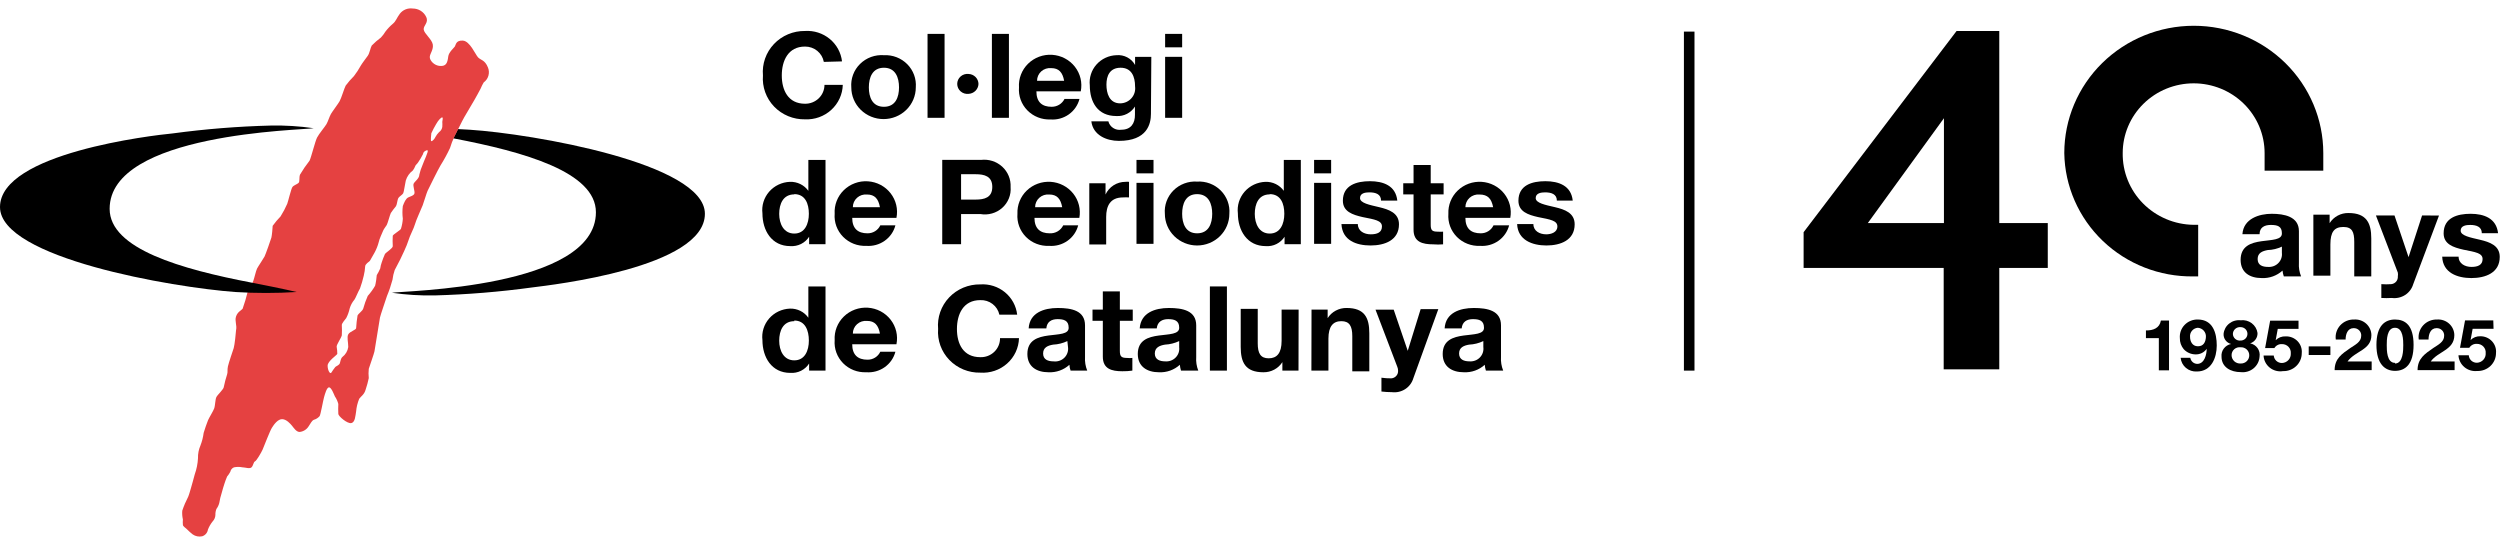 <svg width="200" height="43" viewBox="0 0 200 43" fill="none" xmlns="http://www.w3.org/2000/svg">
<g clip-path="url(#clip0_664_1169)">
<path d="M196.688 20.531C196.688 21.099 197.214 21.353 197.72 21.353C198.225 21.353 198.607 21.201 198.607 20.724C198.607 20.247 198.039 20.166 197.069 19.973C196.265 19.791 195.491 19.537 195.491 18.665C195.491 17.417 196.584 17.103 197.647 17.103C198.71 17.103 199.711 17.458 199.845 18.655H198.545C198.545 18.137 198.101 17.995 197.616 17.995C197.307 17.995 196.853 18.046 196.853 18.452C196.853 18.858 197.627 19 198.401 19.182C199.175 19.365 199.979 19.639 199.979 20.551C199.979 21.829 198.834 22.245 197.709 22.245C196.585 22.245 195.418 21.819 195.377 20.531H196.688Z" fill="black"/>
<path d="M193.499 27.164C193.47 26.961 193.487 26.754 193.548 26.558C193.61 26.361 193.714 26.181 193.853 26.028C193.993 25.876 194.164 25.755 194.356 25.674C194.548 25.593 194.756 25.555 194.964 25.561C195.14 25.549 195.316 25.572 195.482 25.629C195.648 25.686 195.8 25.775 195.93 25.892C196.059 26.009 196.163 26.15 196.235 26.308C196.307 26.466 196.345 26.636 196.347 26.809C196.347 28.006 195.047 28.097 194.459 28.919H196.368V29.608H193.406C193.406 28.685 193.984 28.31 194.675 27.833C195.037 27.59 195.532 27.357 195.532 26.87C195.538 26.789 195.526 26.707 195.498 26.631C195.47 26.555 195.425 26.485 195.368 26.427C195.311 26.369 195.241 26.323 195.165 26.292C195.088 26.262 195.006 26.248 194.923 26.251C194.438 26.251 194.283 26.748 194.283 27.164H193.499Z" fill="black"/>
<path d="M199.484 26.302H197.812L197.647 27.204C197.749 27.102 197.871 27.022 198.006 26.97C198.141 26.918 198.286 26.894 198.431 26.9C198.606 26.899 198.78 26.934 198.94 27.004C199.1 27.073 199.243 27.174 199.361 27.301C199.479 27.429 199.568 27.579 199.623 27.742C199.678 27.905 199.697 28.078 199.68 28.249C199.68 28.441 199.641 28.631 199.565 28.808C199.488 28.985 199.376 29.145 199.236 29.279C199.095 29.412 198.929 29.516 198.746 29.585C198.564 29.654 198.369 29.686 198.173 29.679C197.99 29.699 197.805 29.681 197.628 29.628C197.452 29.574 197.289 29.486 197.149 29.368C197.009 29.25 196.895 29.105 196.814 28.943C196.732 28.78 196.686 28.602 196.677 28.421H197.503C197.511 28.586 197.585 28.742 197.708 28.854C197.832 28.966 197.995 29.025 198.163 29.02C198.26 29.015 198.356 28.991 198.443 28.949C198.531 28.907 198.609 28.849 198.673 28.777C198.738 28.705 198.787 28.622 198.818 28.531C198.849 28.44 198.862 28.344 198.855 28.249C198.863 28.155 198.852 28.06 198.821 27.97C198.79 27.881 198.74 27.798 198.675 27.729C198.61 27.659 198.531 27.603 198.443 27.566C198.355 27.528 198.259 27.508 198.163 27.509C198.04 27.499 197.917 27.523 197.808 27.579C197.699 27.635 197.607 27.719 197.544 27.823H196.801L197.204 25.632H199.463L199.484 26.302Z" fill="black"/>
<path d="M65.906 4.952C65.843 4.606 65.657 4.293 65.382 4.068C65.106 3.843 64.758 3.722 64.4 3.725C63.048 3.725 62.543 4.861 62.543 6.037C62.543 7.214 63.048 8.299 64.4 8.299C64.604 8.302 64.806 8.265 64.995 8.19C65.184 8.115 65.356 8.004 65.501 7.864C65.645 7.723 65.761 7.556 65.839 7.371C65.918 7.186 65.958 6.988 65.958 6.788H67.423C67.413 7.165 67.326 7.537 67.167 7.881C67.009 8.225 66.782 8.534 66.501 8.791C66.219 9.048 65.889 9.247 65.528 9.377C65.167 9.507 64.784 9.564 64.4 9.547C63.938 9.555 63.48 9.469 63.054 9.292C62.628 9.116 62.244 8.855 61.927 8.524C61.611 8.194 61.368 7.802 61.214 7.373C61.061 6.945 61 6.49 61.036 6.037C60.996 5.581 61.053 5.122 61.204 4.689C61.355 4.256 61.597 3.859 61.914 3.524C62.231 3.188 62.616 2.922 63.044 2.742C63.472 2.562 63.934 2.472 64.4 2.478C65.117 2.431 65.825 2.658 66.377 3.112C66.928 3.565 67.281 4.21 67.362 4.912L65.906 4.952Z" fill="black"/>
<path d="M70.715 4.415C71.06 4.398 71.406 4.454 71.728 4.578C72.049 4.703 72.341 4.893 72.582 5.137C72.823 5.381 73.008 5.672 73.126 5.992C73.244 6.311 73.29 6.652 73.264 6.991C73.264 7.664 72.992 8.309 72.508 8.784C72.024 9.26 71.368 9.527 70.684 9.527C70 9.527 69.344 9.26 68.86 8.784C68.376 8.309 68.104 7.664 68.104 6.991C68.076 6.647 68.125 6.301 68.246 5.976C68.367 5.652 68.558 5.357 68.807 5.113C69.055 4.868 69.354 4.679 69.683 4.558C70.013 4.438 70.365 4.389 70.715 4.415ZM70.715 8.543C71.644 8.543 71.922 7.772 71.922 6.991C71.922 6.21 71.644 5.419 70.715 5.419C69.786 5.419 69.508 6.21 69.508 6.991C69.508 7.772 69.786 8.543 70.715 8.543Z" fill="black"/>
<path d="M74.203 2.711H75.565V9.425H74.203V2.711Z" fill="black"/>
<path d="M77.474 5.916C77.687 5.921 77.891 6.008 78.041 6.157C78.191 6.307 78.276 6.507 78.279 6.717C78.271 6.923 78.185 7.119 78.038 7.265C77.891 7.412 77.693 7.498 77.484 7.509C77.37 7.521 77.255 7.51 77.145 7.476C77.036 7.442 76.935 7.385 76.85 7.31C76.764 7.235 76.695 7.143 76.648 7.04C76.602 6.937 76.577 6.825 76.577 6.712C76.577 6.6 76.602 6.488 76.648 6.385C76.695 6.282 76.764 6.19 76.85 6.115C76.935 6.04 77.036 5.983 77.145 5.949C77.255 5.915 77.37 5.904 77.484 5.916H77.474Z" fill="black"/>
<path d="M79.352 2.711H80.714V9.425H79.352V2.711Z" fill="black"/>
<path d="M82.912 7.306C82.912 8.168 83.366 8.543 84.13 8.543C84.345 8.545 84.556 8.487 84.738 8.376C84.921 8.264 85.068 8.104 85.162 7.914H86.359C86.231 8.413 85.928 8.852 85.503 9.153C85.078 9.453 84.559 9.597 84.037 9.557C83.694 9.571 83.353 9.514 83.035 9.388C82.717 9.263 82.429 9.073 82.191 8.83C81.953 8.588 81.77 8.299 81.654 7.982C81.539 7.665 81.493 7.327 81.519 6.991C81.496 6.643 81.549 6.294 81.675 5.968C81.8 5.641 81.995 5.345 82.246 5.098C82.497 4.852 82.799 4.66 83.131 4.537C83.463 4.414 83.818 4.362 84.172 4.385C84.527 4.408 84.872 4.504 85.185 4.668C85.498 4.832 85.773 5.06 85.989 5.336C86.206 5.613 86.36 5.931 86.442 6.271C86.523 6.611 86.53 6.963 86.462 7.306H82.912ZM85.131 6.464C85.007 5.784 84.707 5.45 84.099 5.45C83.955 5.435 83.809 5.451 83.672 5.496C83.535 5.54 83.408 5.613 83.301 5.708C83.194 5.804 83.109 5.921 83.051 6.051C82.993 6.181 82.963 6.322 82.964 6.464H85.131Z" fill="black"/>
<path d="M92.075 9.111C92.075 9.912 91.776 11.271 89.506 11.271C88.525 11.271 87.442 10.815 87.308 9.709H88.67C88.726 9.927 88.863 10.117 89.054 10.24C89.245 10.364 89.476 10.414 89.702 10.379C90.465 10.379 90.806 9.882 90.796 9.172V8.523C90.642 8.771 90.422 8.972 90.16 9.107C89.899 9.241 89.604 9.302 89.31 9.283C87.813 9.283 87.184 8.168 87.184 6.829C87.151 6.53 87.181 6.228 87.273 5.942C87.364 5.655 87.515 5.39 87.716 5.164C87.916 4.937 88.162 4.754 88.438 4.625C88.714 4.496 89.015 4.425 89.32 4.415C89.618 4.389 89.918 4.449 90.181 4.588C90.445 4.726 90.662 4.938 90.806 5.196V4.547H92.106L92.075 9.111ZM90.806 6.92C90.806 6.129 90.527 5.419 89.65 5.419C88.773 5.419 88.515 6.078 88.515 6.768C88.515 7.458 88.742 8.269 89.619 8.269C89.79 8.266 89.959 8.228 90.114 8.157C90.269 8.085 90.407 7.983 90.519 7.855C90.631 7.728 90.715 7.579 90.764 7.418C90.813 7.257 90.828 7.087 90.806 6.92Z" fill="black"/>
<path d="M94.572 3.786H93.21V2.711H94.572V3.786ZM93.21 4.547H94.572V9.425H93.21V4.547Z" fill="black"/>
<path d="M64.73 18.939C64.572 19.186 64.348 19.387 64.083 19.519C63.817 19.651 63.52 19.71 63.224 19.689C61.727 19.689 60.995 18.432 60.995 17.073C60.957 16.762 60.986 16.448 61.078 16.149C61.17 15.851 61.325 15.574 61.531 15.337C61.738 15.1 61.992 14.907 62.278 14.771C62.564 14.635 62.875 14.559 63.193 14.547C63.48 14.537 63.766 14.597 64.024 14.723C64.281 14.848 64.503 15.036 64.668 15.267V12.793H66.041V19.537H64.73V18.939ZM63.543 15.551C62.646 15.551 62.336 16.322 62.336 17.113C62.336 17.904 62.697 18.685 63.543 18.685C64.39 18.685 64.709 17.904 64.709 17.103C64.709 16.302 64.421 15.531 63.543 15.531V15.551Z" fill="black"/>
<path d="M68.177 17.427C68.177 18.279 68.631 18.665 69.394 18.665C69.611 18.668 69.824 18.61 70.007 18.496C70.19 18.383 70.336 18.219 70.426 18.026H71.633C71.504 18.526 71.199 18.965 70.772 19.265C70.346 19.566 69.825 19.709 69.301 19.669C68.958 19.684 68.615 19.628 68.296 19.503C67.977 19.378 67.688 19.188 67.449 18.946C67.21 18.703 67.026 18.413 66.909 18.096C66.793 17.778 66.746 17.439 66.773 17.103C66.752 16.755 66.806 16.406 66.932 16.08C67.058 15.754 67.254 15.459 67.505 15.213C67.757 14.967 68.059 14.777 68.391 14.655C68.723 14.532 69.078 14.481 69.432 14.505C69.786 14.528 70.131 14.625 70.444 14.789C70.757 14.954 71.03 15.182 71.246 15.459C71.462 15.735 71.616 16.054 71.697 16.393C71.778 16.733 71.784 17.085 71.716 17.427H68.177ZM70.395 16.575C70.271 15.896 69.972 15.561 69.363 15.561C69.219 15.547 69.074 15.563 68.937 15.607C68.799 15.652 68.673 15.724 68.566 15.82C68.459 15.915 68.374 16.032 68.315 16.162C68.257 16.292 68.227 16.433 68.228 16.575H70.395Z" fill="black"/>
<path d="M75.379 12.792H78.475C78.781 12.755 79.093 12.784 79.387 12.877C79.681 12.971 79.95 13.127 80.177 13.333C80.403 13.54 80.58 13.793 80.696 14.075C80.812 14.356 80.864 14.659 80.848 14.963C80.874 15.273 80.827 15.584 80.71 15.873C80.594 16.162 80.412 16.421 80.177 16.63C79.943 16.839 79.663 16.992 79.359 17.077C79.055 17.163 78.734 17.178 78.423 17.123H76.886V19.537H75.379V12.792ZM76.886 15.967H78.052C78.743 15.967 79.383 15.815 79.383 14.953C79.383 14.09 78.743 13.938 78.052 13.938H76.886V15.967Z" fill="black"/>
<path d="M82.757 17.427C82.757 18.279 83.211 18.665 83.975 18.665C84.2 18.676 84.422 18.621 84.615 18.507C84.808 18.393 84.962 18.226 85.058 18.026H86.255C86.128 18.525 85.825 18.964 85.4 19.264C84.975 19.565 84.456 19.708 83.933 19.669C83.589 19.686 83.246 19.63 82.925 19.506C82.604 19.383 82.314 19.193 82.074 18.95C81.834 18.707 81.649 18.417 81.532 18.098C81.415 17.78 81.368 17.441 81.395 17.103C81.38 16.758 81.439 16.414 81.568 16.093C81.697 15.772 81.893 15.482 82.144 15.241C82.396 14.999 82.696 14.813 83.025 14.693C83.354 14.574 83.706 14.524 84.056 14.547C84.406 14.57 84.748 14.665 85.058 14.827C85.368 14.988 85.641 15.212 85.857 15.484C86.073 15.756 86.229 16.069 86.313 16.404C86.398 16.739 86.41 17.088 86.348 17.427H82.757ZM84.976 16.576C84.852 15.896 84.553 15.561 83.944 15.561C83.8 15.547 83.654 15.563 83.517 15.607C83.38 15.652 83.254 15.724 83.147 15.82C83.04 15.916 82.954 16.032 82.896 16.163C82.838 16.293 82.808 16.433 82.809 16.576H84.976Z" fill="black"/>
<path d="M87.143 14.659H88.443V15.561C88.58 15.26 88.803 15.003 89.085 14.823C89.367 14.643 89.696 14.547 90.032 14.547C90.128 14.536 90.225 14.536 90.321 14.547V15.794C90.159 15.783 89.997 15.783 89.836 15.794C88.804 15.794 88.494 16.494 88.494 17.356V19.557H87.143V14.659Z" fill="black"/>
<path d="M92.281 13.868H90.919V12.793H92.281V13.868ZM90.919 14.628H92.281V19.507H90.919V14.628Z" fill="black"/>
<path d="M95.769 14.527C96.117 14.505 96.466 14.558 96.791 14.68C97.117 14.803 97.412 14.992 97.657 15.237C97.901 15.481 98.09 15.774 98.209 16.096C98.329 16.418 98.376 16.761 98.349 17.103C98.349 17.776 98.077 18.42 97.593 18.896C97.11 19.371 96.453 19.639 95.769 19.639C95.085 19.639 94.429 19.371 93.945 18.896C93.461 18.42 93.189 17.776 93.189 17.103C93.16 16.761 93.207 16.417 93.326 16.094C93.445 15.771 93.633 15.478 93.878 15.233C94.123 14.988 94.419 14.799 94.745 14.677C95.072 14.555 95.421 14.504 95.769 14.527ZM95.769 18.665C96.698 18.665 96.977 17.884 96.977 17.103C96.977 16.322 96.698 15.531 95.769 15.531C94.841 15.531 94.572 16.322 94.572 17.103C94.572 17.884 94.851 18.665 95.769 18.665Z" fill="black"/>
<path d="M102.765 18.939C102.609 19.188 102.385 19.39 102.12 19.522C101.854 19.655 101.556 19.712 101.259 19.689C99.763 19.689 99.03 18.432 99.03 17.073C98.993 16.762 99.021 16.447 99.114 16.147C99.207 15.848 99.363 15.571 99.57 15.333C99.778 15.096 100.033 14.903 100.32 14.768C100.607 14.633 100.92 14.558 101.238 14.547C101.524 14.538 101.808 14.599 102.064 14.725C102.319 14.851 102.539 15.037 102.704 15.267V12.793H104.066V19.537H102.765V18.939ZM101.579 15.551C100.681 15.551 100.382 16.322 100.382 17.113C100.382 17.904 100.733 18.685 101.579 18.685C102.425 18.685 102.745 17.904 102.745 17.103C102.745 16.302 102.466 15.531 101.579 15.531V15.551Z" fill="black"/>
<path d="M106.491 13.868H105.128V12.793H106.491V13.868ZM105.128 14.628H106.491V19.507H105.128V14.628Z" fill="black"/>
<path d="M108.627 17.924C108.627 18.492 109.143 18.746 109.659 18.746C110.174 18.746 110.556 18.594 110.556 18.117C110.556 17.64 109.978 17.559 109.008 17.366C108.214 17.184 107.43 16.93 107.43 16.058C107.43 14.81 108.534 14.496 109.597 14.496C110.659 14.496 111.66 14.851 111.784 16.048H110.484C110.484 15.531 110.051 15.389 109.555 15.389C109.246 15.389 108.802 15.439 108.802 15.845C108.802 16.251 109.576 16.393 110.34 16.575C111.103 16.758 111.918 17.032 111.918 17.945C111.918 19.222 110.773 19.638 109.648 19.638C108.523 19.638 107.378 19.243 107.316 17.924H108.627Z" fill="black"/>
<path d="M114.457 14.659H115.489V15.551H114.457V17.975C114.457 18.422 114.57 18.533 115.024 18.533C115.165 18.544 115.307 18.544 115.447 18.533V19.547C115.183 19.569 114.917 19.569 114.653 19.547C113.807 19.547 113.084 19.365 113.084 18.381V15.551H112.259V14.659H113.084V13.198H114.457V14.659Z" fill="black"/>
<path d="M117.232 17.427C117.232 18.279 117.676 18.665 118.45 18.665C118.667 18.668 118.88 18.61 119.063 18.496C119.246 18.383 119.392 18.219 119.482 18.026H120.731C120.603 18.525 120.3 18.964 119.875 19.264C119.45 19.565 118.931 19.708 118.409 19.669C118.065 19.686 117.721 19.63 117.4 19.506C117.08 19.383 116.79 19.193 116.549 18.95C116.309 18.707 116.124 18.417 116.007 18.098C115.89 17.78 115.844 17.441 115.87 17.103C115.855 16.758 115.914 16.414 116.043 16.093C116.172 15.772 116.369 15.482 116.62 15.241C116.871 14.999 117.171 14.813 117.5 14.693C117.83 14.574 118.181 14.524 118.531 14.547C118.882 14.57 119.223 14.665 119.533 14.827C119.844 14.988 120.116 15.212 120.332 15.484C120.548 15.756 120.704 16.069 120.789 16.404C120.873 16.739 120.885 17.088 120.823 17.427H117.232ZM119.451 16.576C119.317 15.896 119.028 15.561 118.357 15.561C118.214 15.549 118.07 15.565 117.934 15.611C117.798 15.656 117.673 15.729 117.567 15.824C117.461 15.919 117.376 16.036 117.319 16.165C117.261 16.294 117.232 16.434 117.232 16.576H119.451Z" fill="black"/>
<path d="M122.671 17.924C122.671 18.492 123.186 18.746 123.702 18.746C124.084 18.746 124.59 18.594 124.59 18.117C124.59 17.64 124.012 17.559 123.042 17.366C122.247 17.184 121.474 16.93 121.474 16.058C121.474 14.81 122.567 14.496 123.63 14.496C124.693 14.496 125.694 14.851 125.818 16.048H124.549C124.549 15.531 124.105 15.389 123.61 15.389C123.31 15.389 122.856 15.439 122.856 15.845C122.856 16.251 123.63 16.393 124.404 16.575C125.178 16.758 125.973 17.032 125.973 17.945C125.973 19.222 124.837 19.638 123.713 19.638C122.588 19.638 121.422 19.212 121.37 17.924H122.671Z" fill="black"/>
<path d="M64.73 29.081C64.572 29.329 64.348 29.529 64.083 29.662C63.817 29.794 63.52 29.852 63.224 29.831C61.727 29.831 60.995 28.574 60.995 27.215C60.957 26.905 60.986 26.591 61.078 26.292C61.17 25.993 61.325 25.717 61.531 25.479C61.738 25.242 61.992 25.049 62.278 24.913C62.564 24.778 62.875 24.701 63.193 24.689C63.481 24.679 63.768 24.741 64.026 24.868C64.284 24.996 64.505 25.186 64.668 25.42V22.915H66.041V29.649H64.73V29.081ZM63.543 25.694C62.646 25.694 62.336 26.464 62.336 27.255C62.336 28.047 62.697 28.828 63.543 28.828C64.39 28.828 64.709 28.047 64.709 27.245C64.709 26.444 64.421 25.643 63.543 25.643V25.694Z" fill="black"/>
<path d="M68.177 27.539C68.177 28.391 68.631 28.776 69.394 28.776C69.611 28.78 69.824 28.721 70.007 28.608C70.19 28.494 70.336 28.331 70.426 28.137H71.633C71.504 28.637 71.199 29.076 70.772 29.377C70.346 29.677 69.825 29.82 69.301 29.78C68.958 29.796 68.615 29.739 68.296 29.615C67.977 29.49 67.688 29.3 67.449 29.058C67.21 28.815 67.026 28.525 66.909 28.207C66.793 27.89 66.746 27.551 66.773 27.215C66.752 26.866 66.806 26.518 66.932 26.192C67.058 25.866 67.254 25.57 67.505 25.325C67.757 25.079 68.059 24.889 68.391 24.766C68.723 24.644 69.078 24.593 69.432 24.616C69.786 24.64 70.131 24.737 70.444 24.901C70.757 25.066 71.03 25.294 71.246 25.57C71.462 25.847 71.616 26.166 71.697 26.505C71.778 26.844 71.784 27.197 71.716 27.539H68.177ZM70.395 26.687C70.271 26.008 69.972 25.673 69.363 25.673C69.219 25.659 69.074 25.674 68.937 25.719C68.799 25.764 68.673 25.836 68.566 25.932C68.459 26.027 68.374 26.144 68.315 26.274C68.257 26.404 68.227 26.545 68.228 26.687H70.395Z" fill="black"/>
<path d="M79.95 25.176C79.877 24.835 79.684 24.531 79.404 24.318C79.125 24.104 78.777 23.995 78.423 24.01C77.061 24.01 76.555 25.136 76.555 26.322C76.555 27.509 77.061 28.574 78.423 28.574C78.63 28.581 78.836 28.546 79.028 28.473C79.221 28.399 79.397 28.288 79.544 28.145C79.692 28.003 79.808 27.833 79.887 27.645C79.966 27.457 80.005 27.256 80.002 27.052H81.519C81.509 27.436 81.419 27.814 81.257 28.163C81.094 28.512 80.861 28.825 80.571 29.082C80.282 29.34 79.942 29.538 79.573 29.663C79.204 29.788 78.813 29.839 78.423 29.811C77.961 29.821 77.503 29.736 77.076 29.561C76.65 29.386 76.266 29.125 75.948 28.796C75.63 28.466 75.386 28.075 75.231 27.647C75.076 27.22 75.014 26.765 75.049 26.312C75.008 25.855 75.066 25.395 75.218 24.961C75.37 24.528 75.613 24.13 75.931 23.795C76.249 23.459 76.635 23.193 77.064 23.013C77.494 22.834 77.957 22.745 78.423 22.752C79.138 22.703 79.845 22.928 80.395 23.38C80.945 23.832 81.296 24.476 81.374 25.176H79.95Z" fill="black"/>
<path d="M82.293 26.272C82.365 25.024 83.51 24.639 84.625 24.639C85.739 24.639 86.802 24.852 86.802 26.028V28.564C86.778 28.934 86.838 29.305 86.978 29.649H85.647C85.591 29.499 85.559 29.342 85.554 29.182C85.329 29.386 85.066 29.544 84.779 29.647C84.492 29.75 84.187 29.795 83.882 29.781C82.922 29.781 82.19 29.324 82.19 28.32C82.19 26.099 85.554 27.306 85.492 26.201C85.492 25.633 85.089 25.531 84.604 25.531C84.119 25.531 83.748 25.744 83.707 26.272H82.293ZM85.388 27.286C85.034 27.456 84.648 27.552 84.254 27.57C83.83 27.641 83.449 27.793 83.449 28.28C83.449 28.767 83.841 28.909 84.284 28.909C84.442 28.929 84.602 28.913 84.752 28.862C84.903 28.812 85.039 28.728 85.151 28.617C85.263 28.506 85.347 28.371 85.397 28.223C85.448 28.075 85.462 27.917 85.44 27.762L85.388 27.286Z" fill="black"/>
<path d="M89.588 24.77H90.62V25.663H89.588V28.067C89.588 28.513 89.702 28.635 90.166 28.635C90.307 28.651 90.449 28.651 90.589 28.635V29.649C90.323 29.687 90.053 29.704 89.784 29.7C88.938 29.7 88.226 29.517 88.226 28.533V25.663H87.401V24.77H88.226V23.31H89.588V24.77Z" fill="black"/>
<path d="M91.177 26.272C91.26 25.024 92.395 24.639 93.51 24.639C94.624 24.639 95.697 24.852 95.697 26.028V28.564C95.67 28.933 95.726 29.304 95.862 29.649H94.48C94.434 29.497 94.403 29.34 94.387 29.182C94.163 29.387 93.899 29.545 93.612 29.648C93.325 29.75 93.02 29.796 92.715 29.781C91.766 29.781 91.023 29.324 91.023 28.32C91.023 26.099 94.387 27.306 94.335 26.201C94.335 25.633 93.922 25.531 93.448 25.531C92.973 25.531 92.591 25.744 92.54 26.272H91.177ZM94.335 27.286C93.98 27.454 93.594 27.551 93.2 27.57C92.777 27.641 92.385 27.793 92.385 28.28C92.385 28.767 92.787 28.909 93.221 28.909C93.373 28.922 93.526 28.901 93.67 28.849C93.813 28.796 93.943 28.713 94.049 28.605C94.156 28.498 94.237 28.368 94.287 28.226C94.336 28.083 94.353 27.932 94.335 27.783V27.286Z" fill="black"/>
<path d="M96.791 22.915H98.153V29.649H96.791V22.915Z" fill="black"/>
<path d="M103.88 29.649H102.59V28.969C102.43 29.222 102.206 29.429 101.94 29.571C101.674 29.713 101.376 29.785 101.073 29.781C99.618 29.781 99.257 28.979 99.257 27.752V24.709H100.619V27.468C100.619 28.269 100.846 28.665 101.496 28.665C102.146 28.665 102.528 28.259 102.528 27.265V24.77H103.89L103.88 29.649Z" fill="black"/>
<path d="M104.922 24.77H106.212V25.45C106.372 25.197 106.596 24.99 106.862 24.848C107.128 24.706 107.426 24.634 107.729 24.638C109.184 24.638 109.545 25.44 109.545 26.667V29.709H108.183V26.89C108.183 26.089 107.956 25.693 107.306 25.693C106.656 25.693 106.274 26.099 106.274 27.093V29.649H104.912L104.922 24.77Z" fill="black"/>
<path d="M113.064 30.268C112.959 30.622 112.728 30.928 112.415 31.131C112.101 31.333 111.723 31.419 111.351 31.373C111.071 31.371 110.792 31.355 110.515 31.322V30.217C110.778 30.254 111.044 30.271 111.31 30.268C111.464 30.255 111.607 30.183 111.707 30.067C111.808 29.951 111.858 29.801 111.846 29.649C111.846 29.545 111.825 29.441 111.784 29.345L110.04 24.771H111.495L112.62 28.067L113.652 24.73H115.066L113.064 30.268Z" fill="black"/>
<path d="M115.571 26.272C115.643 25.024 116.789 24.639 117.903 24.639C119.018 24.639 120.08 24.852 120.08 26.028V28.564C120.056 28.934 120.116 29.305 120.256 29.649H118.873C118.822 29.498 118.791 29.341 118.78 29.182C118.556 29.386 118.293 29.544 118.006 29.647C117.719 29.75 117.414 29.795 117.109 29.781C116.149 29.781 115.416 29.324 115.416 28.32C115.416 26.099 118.78 27.306 118.718 26.201C118.718 25.633 118.316 25.531 117.831 25.531C117.346 25.531 116.985 25.744 116.933 26.272H115.571ZM118.667 27.286C118.312 27.456 117.926 27.552 117.532 27.57C117.109 27.641 116.727 27.793 116.727 28.28C116.727 28.767 117.119 28.909 117.563 28.909C117.716 28.921 117.87 28.898 118.014 28.844C118.158 28.79 118.287 28.705 118.393 28.595C118.499 28.485 118.579 28.353 118.626 28.209C118.673 28.065 118.687 27.913 118.667 27.762V27.286Z" fill="black"/>
<path d="M37.581 10.378L36.632 10.328C36.518 10.561 36.415 10.774 36.364 10.855C36.325 10.928 36.291 11.002 36.26 11.078H36.322C41.895 12.143 47.673 13.756 47.673 16.981C47.673 23.066 32.257 23.259 31.349 23.421C32.483 23.585 33.629 23.656 34.775 23.634C37.385 23.562 39.989 23.349 42.575 22.995C44.175 22.792 56.392 21.413 56.392 17.103C56.392 13.056 42.575 10.703 37.581 10.378Z" fill="black"/>
<path d="M39.036 5.398C38.788 4.78 38.458 4.82 38.242 4.587C38.025 4.354 37.592 3.279 37.024 3.248C36.456 3.218 36.477 3.593 36.384 3.725C36.291 3.857 35.899 4.181 35.858 4.526C35.796 5.064 35.672 5.307 35.198 5.277C34.723 5.246 34.372 4.83 34.382 4.557C34.393 4.283 34.702 3.958 34.62 3.542C34.537 3.127 33.939 2.69 33.897 2.366C33.856 2.041 34.32 1.818 34.093 1.352C33.999 1.151 33.847 0.981 33.657 0.862C33.467 0.744 33.246 0.681 33.02 0.682C32.826 0.654 32.628 0.678 32.446 0.751C32.265 0.824 32.107 0.944 31.988 1.098C31.741 1.423 31.679 1.697 31.431 1.899C31.208 2.086 31.008 2.297 30.833 2.528C30.73 2.699 30.609 2.859 30.471 3.005C30.21 3.198 29.965 3.412 29.739 3.644C29.636 3.806 29.574 4.252 29.419 4.465C29.264 4.678 28.934 5.114 28.852 5.267C28.695 5.554 28.515 5.828 28.315 6.088C28.076 6.325 27.855 6.579 27.654 6.849C27.551 7.031 27.304 7.863 27.169 8.096C27.035 8.33 26.602 8.898 26.478 9.111C26.354 9.323 26.241 9.719 26.117 9.932C25.993 10.145 25.518 10.703 25.364 11.007C25.209 11.311 24.899 12.579 24.765 12.853C24.486 13.208 24.231 13.581 24.002 13.969C23.909 14.212 24.002 14.527 23.878 14.638C23.754 14.75 23.496 14.821 23.393 14.963C23.29 15.105 23.052 16.109 22.98 16.301C22.827 16.652 22.648 16.991 22.443 17.316C22.215 17.55 22.004 17.801 21.814 18.066C21.814 18.198 21.752 18.857 21.711 19.009C21.669 19.161 21.247 20.358 21.164 20.52C21.081 20.683 20.658 21.302 20.565 21.484C20.473 21.667 20.359 22.214 20.256 22.498C20.153 22.782 19.874 23.147 19.823 23.31C19.709 23.779 19.571 24.243 19.41 24.699C19.296 24.841 19.007 24.942 18.883 25.318C18.76 25.693 18.976 26.008 18.883 26.423C18.883 26.525 18.77 27.62 18.698 27.843C18.625 28.066 18.295 29.03 18.233 29.314C18.171 29.598 18.233 29.76 18.171 29.943C18.063 30.276 17.973 30.614 17.903 30.957C17.903 31.129 17.418 31.565 17.315 31.758C17.212 31.951 17.222 32.458 17.129 32.691C17.036 32.924 16.727 33.421 16.644 33.614C16.562 33.807 16.345 34.436 16.293 34.628C16.249 34.975 16.162 35.316 16.035 35.643C15.896 35.962 15.829 36.309 15.839 36.657C15.816 37.096 15.73 37.53 15.581 37.945C15.52 38.168 15.334 38.868 15.272 39.06C15.21 39.253 15.148 39.517 15.055 39.74C14.868 40.099 14.709 40.472 14.581 40.856C14.562 41.09 14.579 41.326 14.632 41.556C14.617 41.7 14.617 41.847 14.632 41.992C14.632 42.113 14.911 42.276 14.962 42.347C15.104 42.491 15.256 42.627 15.416 42.752C15.524 42.827 15.647 42.88 15.777 42.906C15.906 42.932 16.04 42.931 16.17 42.904C16.291 42.867 16.399 42.797 16.481 42.702C16.563 42.607 16.616 42.49 16.634 42.367C16.727 42.13 16.856 41.907 17.016 41.708C17.151 41.567 17.228 41.383 17.232 41.19C17.226 41.028 17.255 40.865 17.315 40.714C17.421 40.57 17.498 40.409 17.542 40.237C17.586 39.962 17.651 39.691 17.738 39.426C17.8 39.182 17.883 38.919 17.955 38.695C18.017 38.499 18.089 38.306 18.171 38.117C18.274 38 18.36 37.871 18.429 37.732C18.444 37.655 18.479 37.584 18.529 37.523C18.58 37.463 18.645 37.416 18.718 37.387C18.943 37.341 19.175 37.341 19.399 37.387C19.616 37.387 19.977 37.529 20.122 37.387C20.266 37.245 20.276 36.961 20.4 36.91C20.524 36.86 20.906 36.2 21.009 35.967C21.112 35.734 21.577 34.507 21.752 34.223C21.927 33.939 22.237 33.523 22.578 33.533C22.918 33.543 23.228 33.898 23.362 34.06C23.496 34.223 23.702 34.557 23.971 34.557C24.119 34.541 24.261 34.491 24.386 34.412C24.511 34.333 24.616 34.226 24.693 34.101C24.848 33.878 24.941 33.655 25.106 33.584C25.287 33.534 25.449 33.431 25.57 33.29C25.653 33.158 25.849 32.042 25.921 31.788C25.993 31.535 26.138 30.987 26.323 30.987C26.509 30.987 26.715 31.545 26.788 31.707C26.914 31.894 27.008 32.099 27.066 32.316C27.052 32.583 27.052 32.85 27.066 33.117C27.066 33.29 27.778 33.908 28.098 33.847C28.418 33.786 28.428 33.259 28.49 32.914C28.52 32.566 28.603 32.224 28.738 31.9C28.882 31.697 29.14 31.576 29.254 31.16C29.355 30.86 29.437 30.556 29.502 30.247C29.475 30.001 29.475 29.753 29.502 29.506C29.564 29.304 29.914 28.32 29.956 28.117C29.997 27.914 30.358 25.602 30.399 25.399C30.441 25.196 30.853 24.009 30.956 23.685C31.134 23.259 31.282 22.822 31.4 22.377C31.431 22.114 31.489 21.856 31.576 21.606C31.658 21.433 31.937 20.926 32.019 20.754C32.102 20.581 32.566 19.628 32.669 19.253C32.773 18.878 33.123 18.238 33.196 17.944C33.268 17.65 33.722 16.666 33.815 16.423C33.908 16.18 34.135 15.409 34.207 15.267C34.279 15.125 35.043 13.553 35.239 13.238C35.522 12.788 35.777 12.32 36.002 11.839C36.096 11.518 36.217 11.206 36.364 10.906C36.487 10.682 36.993 9.618 37.148 9.364L37.953 7.995C38.046 7.833 38.376 7.244 38.448 7.092C38.518 6.921 38.601 6.755 38.696 6.595C38.879 6.461 39.013 6.271 39.074 6.054C39.136 5.837 39.123 5.607 39.036 5.398ZM33.804 13.198C33.694 13.446 33.608 13.704 33.547 13.969C33.547 14.283 33.175 14.516 33.093 14.689C33.01 14.861 33.206 15.307 33.154 15.48C33.103 15.652 32.865 15.693 32.659 15.794C32.453 15.896 32.329 16.21 32.226 16.484C32.183 16.821 32.183 17.161 32.226 17.498C32.21 17.767 32.161 18.032 32.081 18.289C32.081 18.391 31.483 18.725 31.421 18.857C31.405 19.138 31.405 19.419 31.421 19.699C31.421 19.861 30.874 20.206 30.802 20.308C30.699 20.536 30.61 20.769 30.533 21.007C30.479 21.158 30.441 21.315 30.42 21.474C30.34 21.659 30.247 21.839 30.141 22.011C30.141 22.123 30.059 22.701 30.007 22.863C29.839 23.152 29.642 23.424 29.419 23.675C29.274 24.004 29.153 24.343 29.058 24.689C28.996 24.882 28.697 25.064 28.604 25.237C28.548 25.573 28.51 25.911 28.49 26.251C28.49 26.393 27.985 26.515 27.861 26.748C27.737 26.981 27.861 27.366 27.861 27.762C27.814 28.079 27.644 28.367 27.386 28.563C27.262 28.675 27.242 28.888 27.19 29.05C27.139 29.212 26.942 29.263 26.829 29.354C26.711 29.504 26.6 29.66 26.499 29.821C26.396 29.943 26.21 29.618 26.21 29.253C26.21 28.888 26.942 28.421 26.984 28.31C26.984 28.116 26.966 27.922 26.932 27.732C26.932 27.539 27.293 27.052 27.345 26.829C27.36 26.552 27.36 26.274 27.345 25.997C27.345 25.855 27.623 25.551 27.696 25.45C27.822 25.206 27.916 24.946 27.974 24.679C28.05 24.419 28.18 24.177 28.356 23.969C28.439 23.867 28.676 23.269 28.8 23.076C28.919 22.744 29.019 22.406 29.099 22.062C29.16 21.816 29.198 21.565 29.213 21.312C29.213 21.129 29.522 20.936 29.574 20.886C29.625 20.835 29.821 20.439 29.956 20.226C30.109 19.948 30.227 19.651 30.306 19.344C30.306 19.222 30.606 18.563 30.657 18.441C30.709 18.32 30.864 18.117 30.936 18.005C31.008 17.894 31.183 17.214 31.266 17.042C31.394 16.852 31.532 16.669 31.679 16.494C31.761 16.372 31.792 15.967 31.865 15.845C31.937 15.723 32.195 15.581 32.257 15.46C32.319 15.338 32.38 14.81 32.463 14.445C32.56 14.122 32.758 13.838 33.031 13.634C33.106 13.53 33.169 13.418 33.216 13.299C33.216 13.228 33.381 13.107 33.454 12.985C33.601 12.771 33.732 12.548 33.846 12.315C33.846 12.153 34.104 11.981 34.207 12.031C34.31 12.082 33.897 12.914 33.804 13.198ZM35.383 10.155C35.371 10.238 35.341 10.317 35.297 10.389C35.253 10.46 35.194 10.522 35.125 10.571C35.01 10.684 34.912 10.814 34.836 10.956C34.775 11.108 34.589 11.311 34.506 11.291C34.424 11.271 34.506 10.774 34.506 10.662C34.62 10.412 34.747 10.168 34.888 9.932C35.074 9.597 35.301 9.374 35.383 9.394C35.466 9.415 35.383 9.648 35.383 9.749C35.383 9.851 35.404 9.942 35.383 10.186V10.155Z" fill="#E54141"/>
<path d="M23.733 23.361C22.098 23.463 20.457 23.463 18.822 23.361C13.817 22.996 0 20.643 0 16.565C0 12.245 12.217 10.825 13.817 10.673C16.421 10.321 19.042 10.111 21.67 10.044C22.816 10.022 23.961 10.093 25.095 10.257C24.187 10.419 8.771 10.632 8.771 16.707C8.771 19.922 14.529 21.535 20.122 22.61C22.701 23.107 23.733 23.361 23.733 23.361Z" fill="black"/>
<path d="M135.559 2.528H134.713V29.649H135.559V2.528Z" fill="black"/>
<path d="M182.706 22.113H184.088C183.948 21.769 183.888 21.398 183.913 21.028V18.492C183.913 17.316 182.726 17.103 181.736 17.103C180.745 17.103 179.476 17.488 179.393 18.736H180.766C180.766 18.209 181.137 17.995 181.663 17.995C182.19 17.995 182.551 18.097 182.551 18.655C182.602 19.75 179.259 18.564 179.249 20.785C179.249 21.799 179.981 22.245 180.931 22.245C181.236 22.26 181.541 22.215 181.828 22.112C182.115 22.009 182.378 21.851 182.602 21.647C182.617 21.806 182.652 21.963 182.706 22.113ZM182.551 20.227C182.568 20.375 182.552 20.526 182.503 20.667C182.454 20.809 182.374 20.938 182.268 21.045C182.163 21.153 182.035 21.236 181.893 21.289C181.75 21.342 181.598 21.364 181.447 21.353C181.003 21.353 180.611 21.221 180.611 20.724C180.611 20.227 180.993 20.085 181.416 20.004C181.81 19.993 182.197 19.899 182.551 19.73V20.227Z" fill="black"/>
<path d="M188.34 19.354V22.113H189.702V19.07C189.702 17.863 189.33 17.042 187.886 17.042C187.583 17.035 187.283 17.106 187.017 17.249C186.751 17.391 186.527 17.6 186.369 17.853V17.174H185.069V22.052H186.431V19.557C186.431 18.543 186.751 18.158 187.463 18.158C188.175 18.158 188.34 18.553 188.34 19.354Z" fill="black"/>
<path d="M193.767 17.235L192.684 20.572L191.559 17.235H190.073L191.827 21.809C191.843 21.91 191.843 22.012 191.827 22.113C191.839 22.264 191.79 22.412 191.692 22.528C191.594 22.643 191.454 22.716 191.301 22.732C191.037 22.752 190.771 22.752 190.507 22.732V23.837C190.785 23.853 191.064 23.853 191.342 23.837C191.714 23.886 192.091 23.802 192.405 23.602C192.72 23.401 192.95 23.096 193.055 22.742L195.119 17.245L193.767 17.235Z" fill="black"/>
<path d="M171.675 26.434V27.052H172.707V29.628H173.522V25.643H172.872C172.769 26.251 172.253 26.444 171.675 26.434Z" fill="black"/>
<path d="M175.823 25.561C175.626 25.557 175.43 25.592 175.249 25.667C175.067 25.741 174.903 25.852 174.768 25.993C174.632 26.133 174.529 26.3 174.463 26.483C174.398 26.666 174.373 26.86 174.389 27.052C174.381 27.373 174.491 27.687 174.698 27.935C174.816 28.063 174.959 28.166 175.119 28.238C175.278 28.309 175.451 28.348 175.627 28.351C175.805 28.359 175.982 28.323 176.141 28.245C176.3 28.167 176.436 28.049 176.535 27.904C176.535 28.34 176.37 29.111 175.771 29.111C175.637 29.105 175.508 29.054 175.409 28.965C175.309 28.876 175.244 28.756 175.224 28.624H174.451C174.48 28.938 174.632 29.227 174.874 29.432C175.117 29.636 175.432 29.74 175.751 29.72C176.906 29.72 177.34 28.624 177.34 27.641C177.34 26.657 177.041 25.561 175.823 25.561ZM175.823 27.701C175.4 27.701 175.204 27.326 175.204 26.951C175.195 26.863 175.205 26.774 175.231 26.69C175.258 26.605 175.301 26.527 175.359 26.459C175.416 26.391 175.487 26.335 175.567 26.294C175.646 26.253 175.733 26.228 175.823 26.221C175.915 26.227 176.005 26.251 176.088 26.292C176.171 26.333 176.244 26.389 176.305 26.458C176.365 26.527 176.411 26.607 176.44 26.693C176.469 26.779 176.48 26.87 176.473 26.961C176.452 27.357 176.287 27.701 175.844 27.701H175.823Z" fill="black"/>
<path d="M180.012 27.468C180.19 27.413 180.344 27.301 180.45 27.15C180.557 27 180.609 26.819 180.601 26.637C180.557 26.326 180.39 26.046 180.137 25.856C179.884 25.666 179.565 25.582 179.249 25.622C179.087 25.604 178.922 25.618 178.766 25.663C178.609 25.707 178.463 25.783 178.336 25.884C178.209 25.985 178.104 26.11 178.027 26.251C177.95 26.393 177.902 26.548 177.887 26.707C177.876 26.89 177.93 27.07 178.039 27.218C178.148 27.366 178.306 27.472 178.485 27.519C178.253 27.565 178.047 27.695 177.906 27.882C177.765 28.069 177.699 28.301 177.722 28.533C177.722 29.385 178.475 29.77 179.259 29.77C179.442 29.791 179.628 29.775 179.805 29.723C179.982 29.671 180.146 29.584 180.287 29.467C180.428 29.35 180.543 29.206 180.626 29.044C180.708 28.881 180.756 28.704 180.766 28.523C180.802 28.286 180.744 28.044 180.604 27.847C180.464 27.651 180.252 27.515 180.012 27.468ZM179.249 26.17C179.394 26.17 179.533 26.227 179.636 26.327C179.738 26.428 179.796 26.565 179.796 26.707C179.796 26.85 179.738 26.987 179.636 27.088C179.533 27.188 179.394 27.245 179.249 27.245C179.172 27.253 179.095 27.246 179.021 27.224C178.948 27.201 178.88 27.164 178.822 27.115C178.764 27.065 178.716 27.004 178.683 26.936C178.65 26.867 178.632 26.793 178.63 26.718C178.631 26.641 178.648 26.565 178.68 26.495C178.713 26.425 178.759 26.362 178.818 26.311C178.876 26.259 178.944 26.22 179.018 26.196C179.092 26.172 179.171 26.163 179.249 26.17ZM179.249 29.081C179.156 29.086 179.063 29.073 178.976 29.042C178.888 29.011 178.808 28.962 178.74 28.9C178.673 28.837 178.619 28.761 178.582 28.677C178.545 28.593 178.526 28.503 178.527 28.411C178.526 28.322 178.545 28.233 178.582 28.15C178.619 28.068 178.674 27.995 178.742 27.935C178.811 27.876 178.891 27.831 178.979 27.805C179.066 27.779 179.158 27.771 179.249 27.782C179.337 27.777 179.425 27.789 179.508 27.818C179.591 27.847 179.667 27.892 179.732 27.951C179.796 28.01 179.848 28.081 179.884 28.16C179.92 28.239 179.939 28.325 179.94 28.411C179.943 28.5 179.927 28.588 179.894 28.671C179.861 28.753 179.811 28.828 179.747 28.891C179.683 28.954 179.607 29.003 179.523 29.035C179.439 29.068 179.349 29.084 179.259 29.081H179.249Z" fill="black"/>
<path d="M182.85 26.91C182.703 26.903 182.556 26.926 182.419 26.978C182.282 27.031 182.158 27.111 182.055 27.215L182.221 26.312H183.882V25.653H181.612L181.209 27.844H181.952C182.014 27.74 182.103 27.656 182.211 27.601C182.318 27.545 182.44 27.52 182.561 27.529C182.658 27.527 182.755 27.546 182.844 27.583C182.933 27.62 183.014 27.675 183.08 27.745C183.146 27.815 183.197 27.898 183.228 27.988C183.26 28.079 183.271 28.174 183.263 28.27C183.27 28.366 183.257 28.462 183.225 28.554C183.193 28.645 183.143 28.729 183.078 28.801C183.012 28.873 182.933 28.931 182.844 28.972C182.755 29.013 182.659 29.037 182.561 29.04C182.394 29.043 182.232 28.983 182.109 28.871C181.986 28.76 181.911 28.606 181.901 28.442H181.085C181.093 28.628 181.141 28.811 181.226 28.978C181.311 29.145 181.431 29.293 181.579 29.411C181.726 29.529 181.897 29.614 182.081 29.663C182.264 29.711 182.456 29.72 182.644 29.689C182.838 29.695 183.032 29.662 183.213 29.592C183.394 29.523 183.56 29.419 183.699 29.285C183.839 29.152 183.95 28.992 184.025 28.816C184.101 28.64 184.14 28.451 184.14 28.259C184.158 28.085 184.137 27.909 184.08 27.742C184.022 27.576 183.93 27.424 183.807 27.296C183.685 27.169 183.536 27.068 183.371 27.001C183.206 26.935 183.028 26.904 182.85 26.91Z" fill="black"/>
<path d="M186.431 27.711H184.697V28.401H186.431V27.711Z" fill="black"/>
<path d="M189.712 26.809C189.71 26.636 189.672 26.466 189.6 26.308C189.528 26.15 189.424 26.009 189.295 25.892C189.165 25.775 189.013 25.686 188.847 25.629C188.681 25.572 188.505 25.549 188.329 25.561C188.121 25.555 187.913 25.593 187.721 25.674C187.529 25.755 187.358 25.876 187.218 26.028C187.079 26.181 186.975 26.361 186.913 26.558C186.852 26.754 186.835 26.961 186.864 27.164H187.648C187.648 26.748 187.803 26.251 188.288 26.251C188.371 26.248 188.453 26.262 188.53 26.292C188.606 26.323 188.676 26.369 188.733 26.427C188.79 26.485 188.835 26.555 188.863 26.631C188.891 26.707 188.903 26.789 188.897 26.87C188.897 27.357 188.402 27.59 188.04 27.833C187.349 28.31 186.771 28.685 186.771 29.608H189.733V28.919H187.803C188.412 28.067 189.712 28.006 189.712 26.809Z" fill="black"/>
<path d="M191.6 25.561C190.796 25.561 190.115 26.058 190.115 27.59C190.115 29.121 190.796 29.669 191.6 29.669C192.405 29.669 193.086 29.172 193.086 27.59C193.086 26.008 192.405 25.561 191.6 25.561ZM191.6 29.03C190.94 29.03 190.94 28.016 190.94 27.61C190.94 27.205 190.94 26.221 191.6 26.221C192.261 26.221 192.261 27.235 192.261 27.61C192.261 27.985 192.261 29.081 191.6 29.081V29.03Z" fill="black"/>
<path d="M159.942 2.478H156.527L144.289 18.574V21.434H155.495V29.548H159.942V21.434H163.822V17.843H159.942V2.478ZM155.515 17.843H149.427L155.515 9.456V17.843Z" fill="black"/>
<path d="M175.854 22.113V17.985H175.482C174.727 17.975 173.98 17.818 173.287 17.523C172.593 17.229 171.965 16.803 171.438 16.27C170.912 15.737 170.498 15.107 170.22 14.416C169.942 13.725 169.805 12.988 169.817 12.245C169.817 10.765 170.415 9.347 171.48 8.3C172.544 7.254 173.987 6.667 175.493 6.667C176.998 6.667 178.441 7.254 179.506 8.3C180.57 9.347 181.168 10.765 181.168 12.245V13.655H185.863V12.245C185.863 9.544 184.772 6.954 182.829 5.044C180.886 3.135 178.251 2.062 175.503 2.062C172.755 2.062 170.12 3.135 168.177 5.044C166.234 6.954 165.143 9.544 165.143 12.245C165.184 14.897 166.293 17.425 168.227 19.275C170.161 21.125 172.763 22.146 175.462 22.113H175.854Z" fill="black"/>
</g>
<defs>
<clipPath id="clip0_664_1169">
<rect width="200" height="42.242" fill="white" transform="translate(0 0.683)"/>
</clipPath>
</defs>
</svg>
